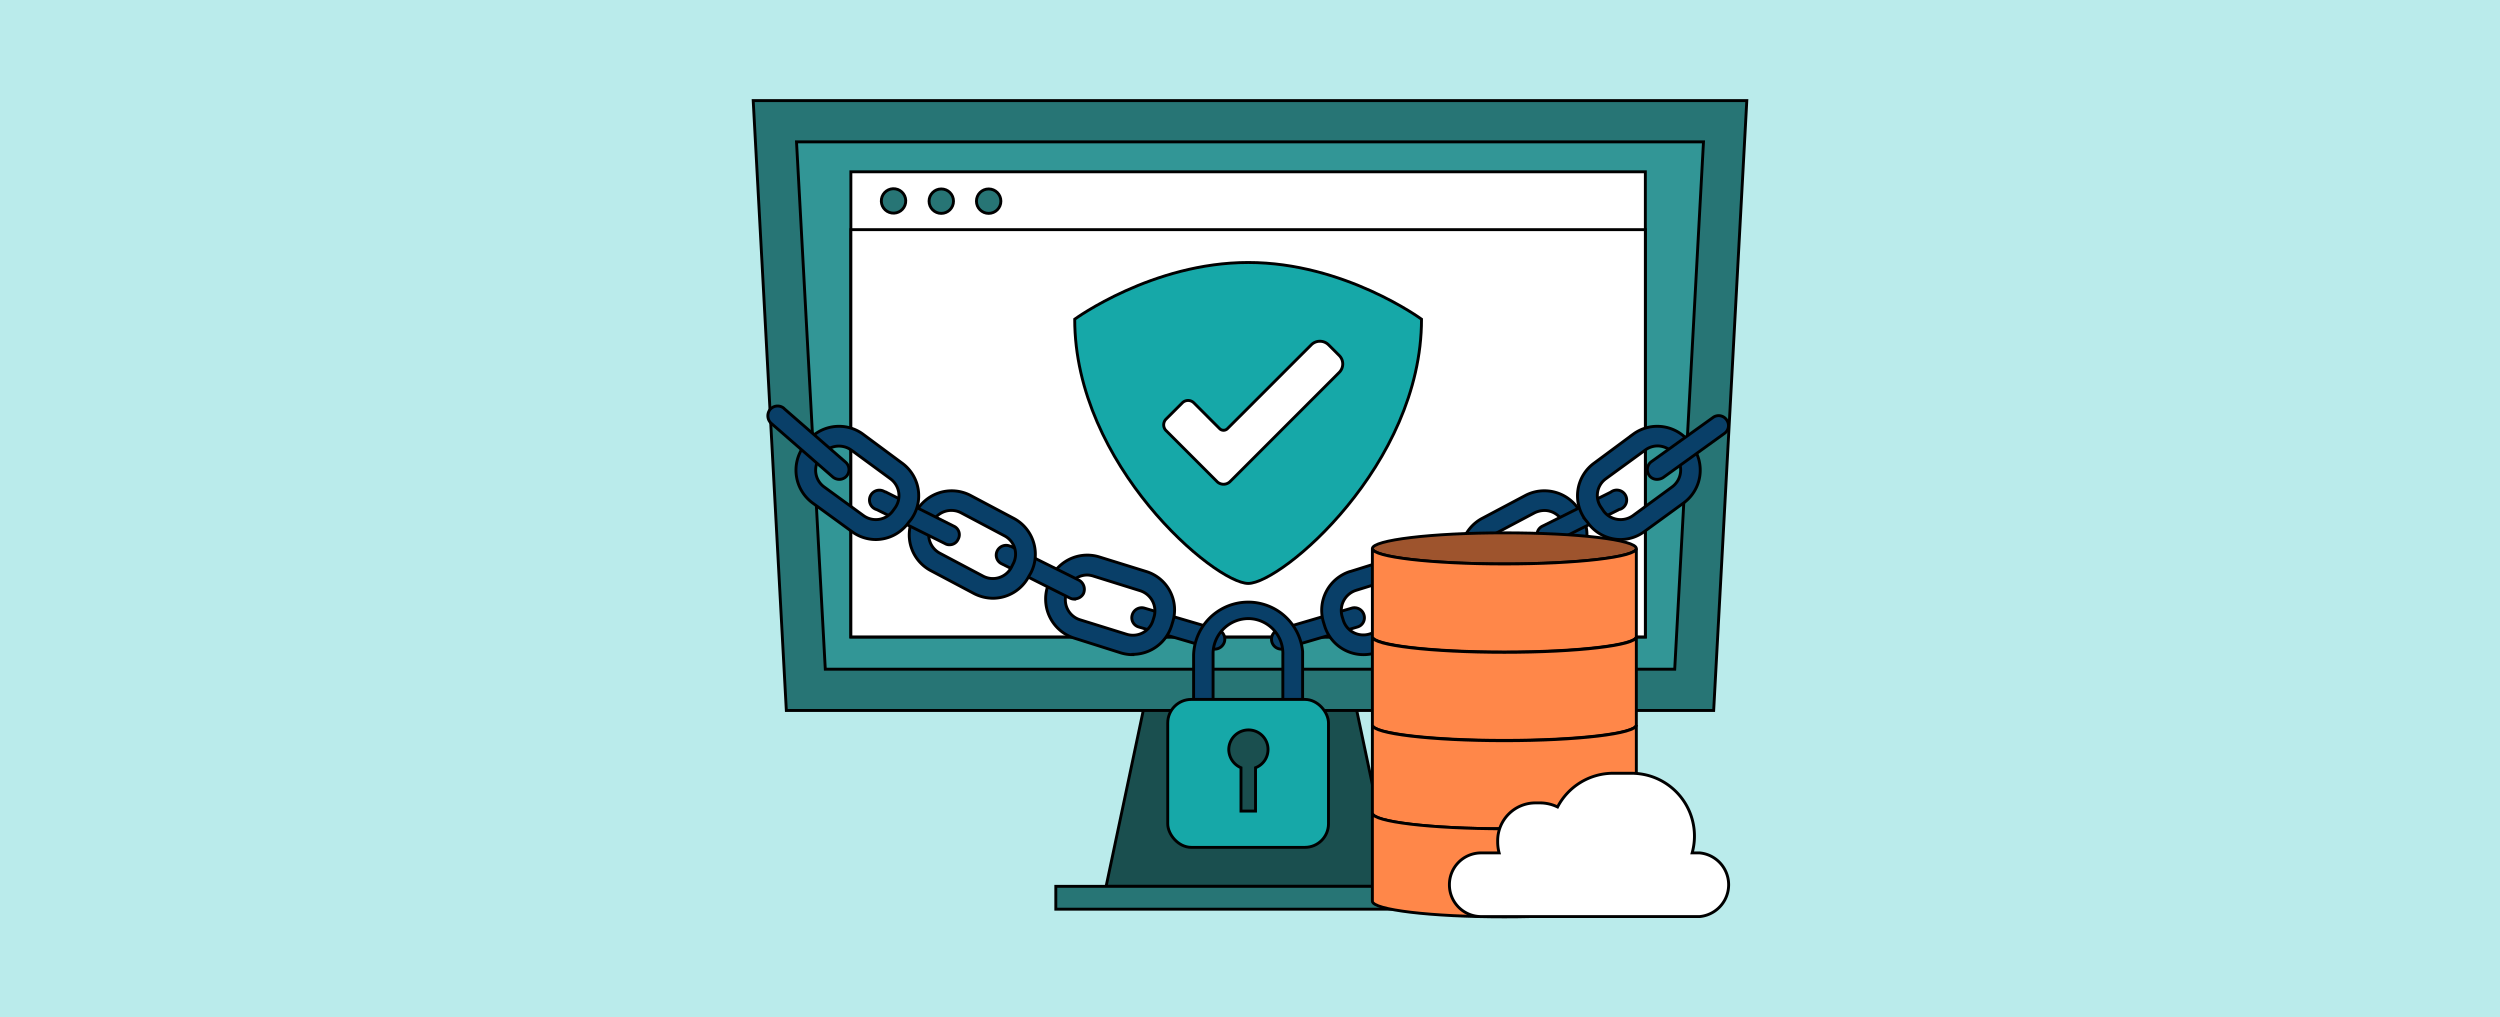 <svg xmlns="http://www.w3.org/2000/svg" viewBox="0 0 860 350"><rect width="860" height="350" fill="#baebeb" style="isolation:isolate"/><polygon points="479.5 304.9 380.5 304.9 394.7 237.7 465.3 237.7 479.5 304.9" fill="#1a4f4f" stroke="#000" stroke-miterlimit="10"/><rect x="363.2" y="304.9" width="133.6" height="7.86" fill="#277575" stroke="#000" stroke-miterlimit="10"/><polygon points="589.5 244.4 270.5 244.4 259.1 34.6 600.9 34.6 589.5 244.4" fill="#277575" stroke="#000" stroke-miterlimit="10"/><polygon points="283.9 230.2 274 48.8 586 48.8 576.1 230.2 283.9 230.2" fill="#329696" stroke="#000" stroke-miterlimit="10"/><rect x="292.7" y="59.1" width="273.3" height="160.04" fill="#fff" stroke="#000" stroke-miterlimit="10"/><rect x="292.7" y="79" width="273.3" height="140.1" fill="#fff" stroke="#000" stroke-miterlimit="10"/><path d="M489,109.8c0,50.2-48.2,90.9-59.6,90.9s-59.7-40.7-59.7-90.9c0,0,26.7-19.5,59.7-19.5S489,109.8,489,109.8Z" fill="#16a8a8" stroke="#000" stroke-miterlimit="10"/><path d="M418.8,165.8l-17.6-17.6a2.8,2.8,0,0,1,0-4.1l5.5-5.5a2.8,2.8,0,0,1,4,0l8.9,8.9a1.9,1.9,0,0,0,2.6,0h0l28.9-28.9a4.2,4.2,0,0,1,5.9,0h0l3.7,3.7a4.1,4.1,0,0,1,0,5.8h0l-37.6,37.6A3.2,3.2,0,0,1,418.8,165.8Z" fill="#fff" stroke="#000" stroke-miterlimit="10"/><path d="M417.9,223.3l-.9-.2-25.2-7.4a3.3,3.3,0,0,1-2.3-4.2,3.4,3.4,0,0,1,4.2-2.3l25.2,7.4a3.4,3.4,0,0,1,2.3,4.2A3.5,3.5,0,0,1,417.9,223.3Z" fill="#093f68" stroke="#000" stroke-miterlimit="10"/><path d="M389.7,225.2a14,14,0,0,1-4.1-.6l-16.1-5.1a14.1,14.1,0,0,1-9.2-17.5l.4-1.3a14,14,0,0,1,17.5-9.1l16.1,5a13.8,13.8,0,0,1,9.1,17.4h0l-.4,1.3a14,14,0,0,1-13.3,9.8Zm-15.6-27.4a7.1,7.1,0,0,0-6.9,5.1l-.4,1.3a7.2,7.2,0,0,0,4.7,9l16.1,5h0a7.2,7.2,0,0,0,9-4.7l.4-1.3a7.3,7.3,0,0,0-4.8-9l-16-5A7.8,7.8,0,0,0,374.1,197.8Z" fill="#093f68" stroke="#000" stroke-miterlimit="10"/><path d="M369.7,206.1a3.7,3.7,0,0,1-1.5-.3L344.7,194a3.3,3.3,0,0,1-1.7-4.4,3.4,3.4,0,0,1,4.5-1.7h.2l23.5,11.7a3.6,3.6,0,0,1,1.5,4.6,3.4,3.4,0,0,1-3,1.8Z" fill="#093f68" stroke="#000" stroke-miterlimit="10"/><path d="M341.6,205.8a14.5,14.5,0,0,1-6.5-1.6h0l-14.9-7.9a13.9,13.9,0,0,1-5.8-18.8l.6-1.2a14,14,0,0,1,18.8-5.9l14.9,7.9a14,14,0,0,1,5.9,18.8l-.7,1.2A14,14,0,0,1,341.6,205.8Zm-3.4-7.6a7.2,7.2,0,0,0,9.7-3l.6-1.2a7.1,7.1,0,0,0-3-9.7h0l-14.9-7.9a7.2,7.2,0,0,0-9.7,3l-.6,1.2a7.2,7.2,0,0,0,3,9.7Z" fill="#093f68" stroke="#000" stroke-miterlimit="10"/><path d="M326.6,187.4a2.8,2.8,0,0,1-1.5-.4l-23.5-11.7a3.4,3.4,0,1,1,2.8-6.1h.2L328.1,181a3.2,3.2,0,0,1,1.5,4.5A3.2,3.2,0,0,1,326.6,187.4Z" fill="#093f68" stroke="#000" stroke-miterlimit="10"/><path d="M301.3,185.6a13.9,13.9,0,0,1-8.2-2.7h0L279.5,173a14,14,0,0,1-3-19.5l.8-1.1a14,14,0,0,1,19.5-3.1h0l13.5,10a13.9,13.9,0,0,1,3.1,19.4l-.9,1.1A13.9,13.9,0,0,1,301.3,185.6Zm-4.2-8.2a7.2,7.2,0,0,0,10-1.6l.8-1.1a7.2,7.2,0,0,0-1.6-10l-13.5-9.9a7.3,7.3,0,0,0-10,1.5l-.8,1.2a7.1,7.1,0,0,0,1.5,10Z" fill="#093f68" stroke="#000" stroke-miterlimit="10"/><path d="M288.7,164.9a3.5,3.5,0,0,1-2.2-.8l-21-18.3a3.5,3.5,0,0,1-.7-4.8,3.4,3.4,0,0,1,4.8-.6l.3.3,21,18.3a3.4,3.4,0,0,1,.3,4.8A3.3,3.3,0,0,1,288.7,164.9Z" fill="#093f68" stroke="#000" stroke-miterlimit="10"/><path d="M440.8,223.3a3.4,3.4,0,0,1-3.4-3.4,3.5,3.5,0,0,1,2.4-3.3l25.2-7.4a3.4,3.4,0,0,1,4.2,2.3,3.3,3.3,0,0,1-2.3,4.2l-25.2,7.4Z" fill="#093f68" stroke="#000" stroke-miterlimit="10"/><path d="M469,225.2a14,14,0,0,1-13.3-9.8l-.4-1.3a14,14,0,0,1,9.1-17.5h.1l16-5a13.9,13.9,0,0,1,17.4,9.2h.1l.4,1.3a13.9,13.9,0,0,1-9.2,17.5h0l-16.1,5h0A14,14,0,0,1,469,225.2Zm3.1-3.9Zm12.5-23.5-2.1.3-16.1,5a7.3,7.3,0,0,0-4.7,9l.4,1.3a7.2,7.2,0,0,0,9,4.7l16.1-5.1a7,7,0,0,0,4.7-8.9l-.4-1.4A7.2,7.2,0,0,0,484.6,197.8Z" fill="#093f68" stroke="#000" stroke-miterlimit="10"/><path d="M489,206.1a3.4,3.4,0,0,1-3.4-3.3,3.6,3.6,0,0,1,1.9-3.1L511,188a3.5,3.5,0,0,1,4.6,1.5A3.4,3.4,0,0,1,514,194h0l-23.5,11.8A3.3,3.3,0,0,1,489,206.1Z" fill="#093f68" stroke="#000" stroke-miterlimit="10"/><path d="M517.1,205.8a13.9,13.9,0,0,1-12.3-7.5l-.7-1.2a13.9,13.9,0,0,1,5.8-18.8l14.9-7.9a14.1,14.1,0,0,1,18.9,5.9l.6,1.2a13.9,13.9,0,0,1-5.8,18.8l-14.9,7.9h0A14.5,14.5,0,0,1,517.1,205.8Zm4.9-4.6Zm9.3-25.6a8.1,8.1,0,0,0-3.4.8L513,184.3a7.2,7.2,0,0,0-3,9.7l.7,1.2a7.2,7.2,0,0,0,9.7,3l14.9-7.9a7.1,7.1,0,0,0,3-9.6h0l-.7-1.2A7.1,7.1,0,0,0,531.3,175.6Z" fill="#093f68" stroke="#000" stroke-miterlimit="10"/><path d="M532.1,187.4a3.3,3.3,0,0,1-3-1.9,3.3,3.3,0,0,1,1.5-4.5l23.5-11.7a3.4,3.4,0,1,1,3.2,5.9h-.2L533.6,187A2.8,2.8,0,0,1,532.1,187.4Z" fill="#093f68" stroke="#000" stroke-miterlimit="10"/><path d="M557.4,185.6a13.9,13.9,0,0,1-11.2-5.8l-.9-1.1a13.9,13.9,0,0,1,3.1-19.4l13.5-10a14,14,0,0,1,19.5,3.1h0l.8,1.1a14,14,0,0,1-3,19.5l-13.6,9.9h0A13.9,13.9,0,0,1,557.4,185.6Zm6.2-5.4Zm6.6-26.8a7.1,7.1,0,0,0-4.2,1.4l-13.6,9.9a7.1,7.1,0,0,0-1.5,10l.8,1.2a7.3,7.3,0,0,0,10,1.5l13.5-9.9a7.2,7.2,0,0,0,1.6-10h0l-.8-1.1A7.2,7.2,0,0,0,570.2,153.4Z" fill="#093f68" stroke="#000" stroke-miterlimit="10"/><path d="M570,164.9a3.2,3.2,0,0,1-2.7-1.4,3.4,3.4,0,0,1,.8-4.7l21.2-15.2a3.3,3.3,0,0,1,4.7.9,3.3,3.3,0,0,1-.8,4.6l-21.1,15.2A3.9,3.9,0,0,1,570,164.9Z" fill="#093f68" stroke="#000" stroke-miterlimit="10"/><path d="M444.7,244a3.4,3.4,0,0,1-3.4-3.4V225.3a12,12,0,0,0-11.5-12.5,12.2,12.2,0,0,0-12.5,11.6v16.2a3.4,3.4,0,1,1-6.7,0V225.3a18.8,18.8,0,0,1,37.5-1.2v16.5A3.4,3.4,0,0,1,444.7,244Z" fill="#093f68" stroke="#000" stroke-miterlimit="10"/><rect x="401.7" y="240.6" width="55.3" height="50.89" rx="8.1" fill="#16a8a8" stroke="#000" stroke-miterlimit="10"/><path d="M436.2,257.8a6.7,6.7,0,0,0-6.8-6.7,6.8,6.8,0,0,0-6.7,6.9,6.9,6.9,0,0,0,4.2,6.1V279h5V264.1A6.7,6.7,0,0,0,436.2,257.8Z" fill="#1a4f4f" stroke="#000" stroke-miterlimit="10"/><circle cx="307.5" cy="69.2" r="4.2" transform="translate(189.9 361.6) rotate(-80.8)" fill="#277575" stroke="#000" stroke-miterlimit="10"/><circle cx="323.8" cy="69.2" r="4.2" fill="#277575" stroke="#000" stroke-miterlimit="10"/><circle cx="340.1" cy="69.2" r="4.2" fill="#277575" stroke="#000" stroke-miterlimit="10"/><path d="M562.9,188.7c0,2.9-20.3,5.3-45.4,5.3s-45.4-2.4-45.4-5.3,20.3-5.4,45.4-5.4S562.9,185.7,562.9,188.7Z" fill="#9e542d" stroke="#000" stroke-miterlimit="10"/><path d="M562.9,188.7V219c0,2.9-20.3,5.3-45.4,5.3s-45.4-2.4-45.4-5.3V188.7c0,2.9,20.3,5.3,45.4,5.3S562.9,191.6,562.9,188.7Z" fill="#ff8749" stroke="#000" stroke-miterlimit="10"/><path d="M562.9,219.1v30.3c0,2.9-20.3,5.3-45.4,5.3s-45.4-2.4-45.4-5.3V219.1c0,2.9,20.3,5.3,45.4,5.3S562.9,222,562.9,219.1Z" fill="#ff8749" stroke="#000" stroke-miterlimit="10"/><path d="M562.9,249.4v30.3c0,3-20.3,5.4-45.4,5.4s-45.4-2.4-45.4-5.4V249.4c0,3,20.3,5.4,45.4,5.4S562.9,252.4,562.9,249.4Z" fill="#ff8749" stroke="#000" stroke-miterlimit="10"/><path d="M562.9,279.7V310c0,3-20.3,5.4-45.4,5.4s-45.4-2.4-45.4-5.4V279.7c0,3,20.3,5.4,45.4,5.4S562.9,282.7,562.9,279.7Z" fill="#ff8749" stroke="#000" stroke-miterlimit="10"/><path d="M498.6,304.4a10.9,10.9,0,0,0,10.9,10.9h75.2a11,11,0,0,0,0-21.9h-2.6a21.6,21.6,0,0,0-15-26.6,22.5,22.5,0,0,0-5.8-.8h-6.4a21.6,21.6,0,0,0-19.1,11.6,13.8,13.8,0,0,0-5.9-1.4h-1.7a13,13,0,0,0-13,13h0v.5a15,15,0,0,0,.5,3.7h-6.2a10.9,10.9,0,0,0-10.9,11Z" fill="#fff" stroke="#000" stroke-miterlimit="10"/></svg>
